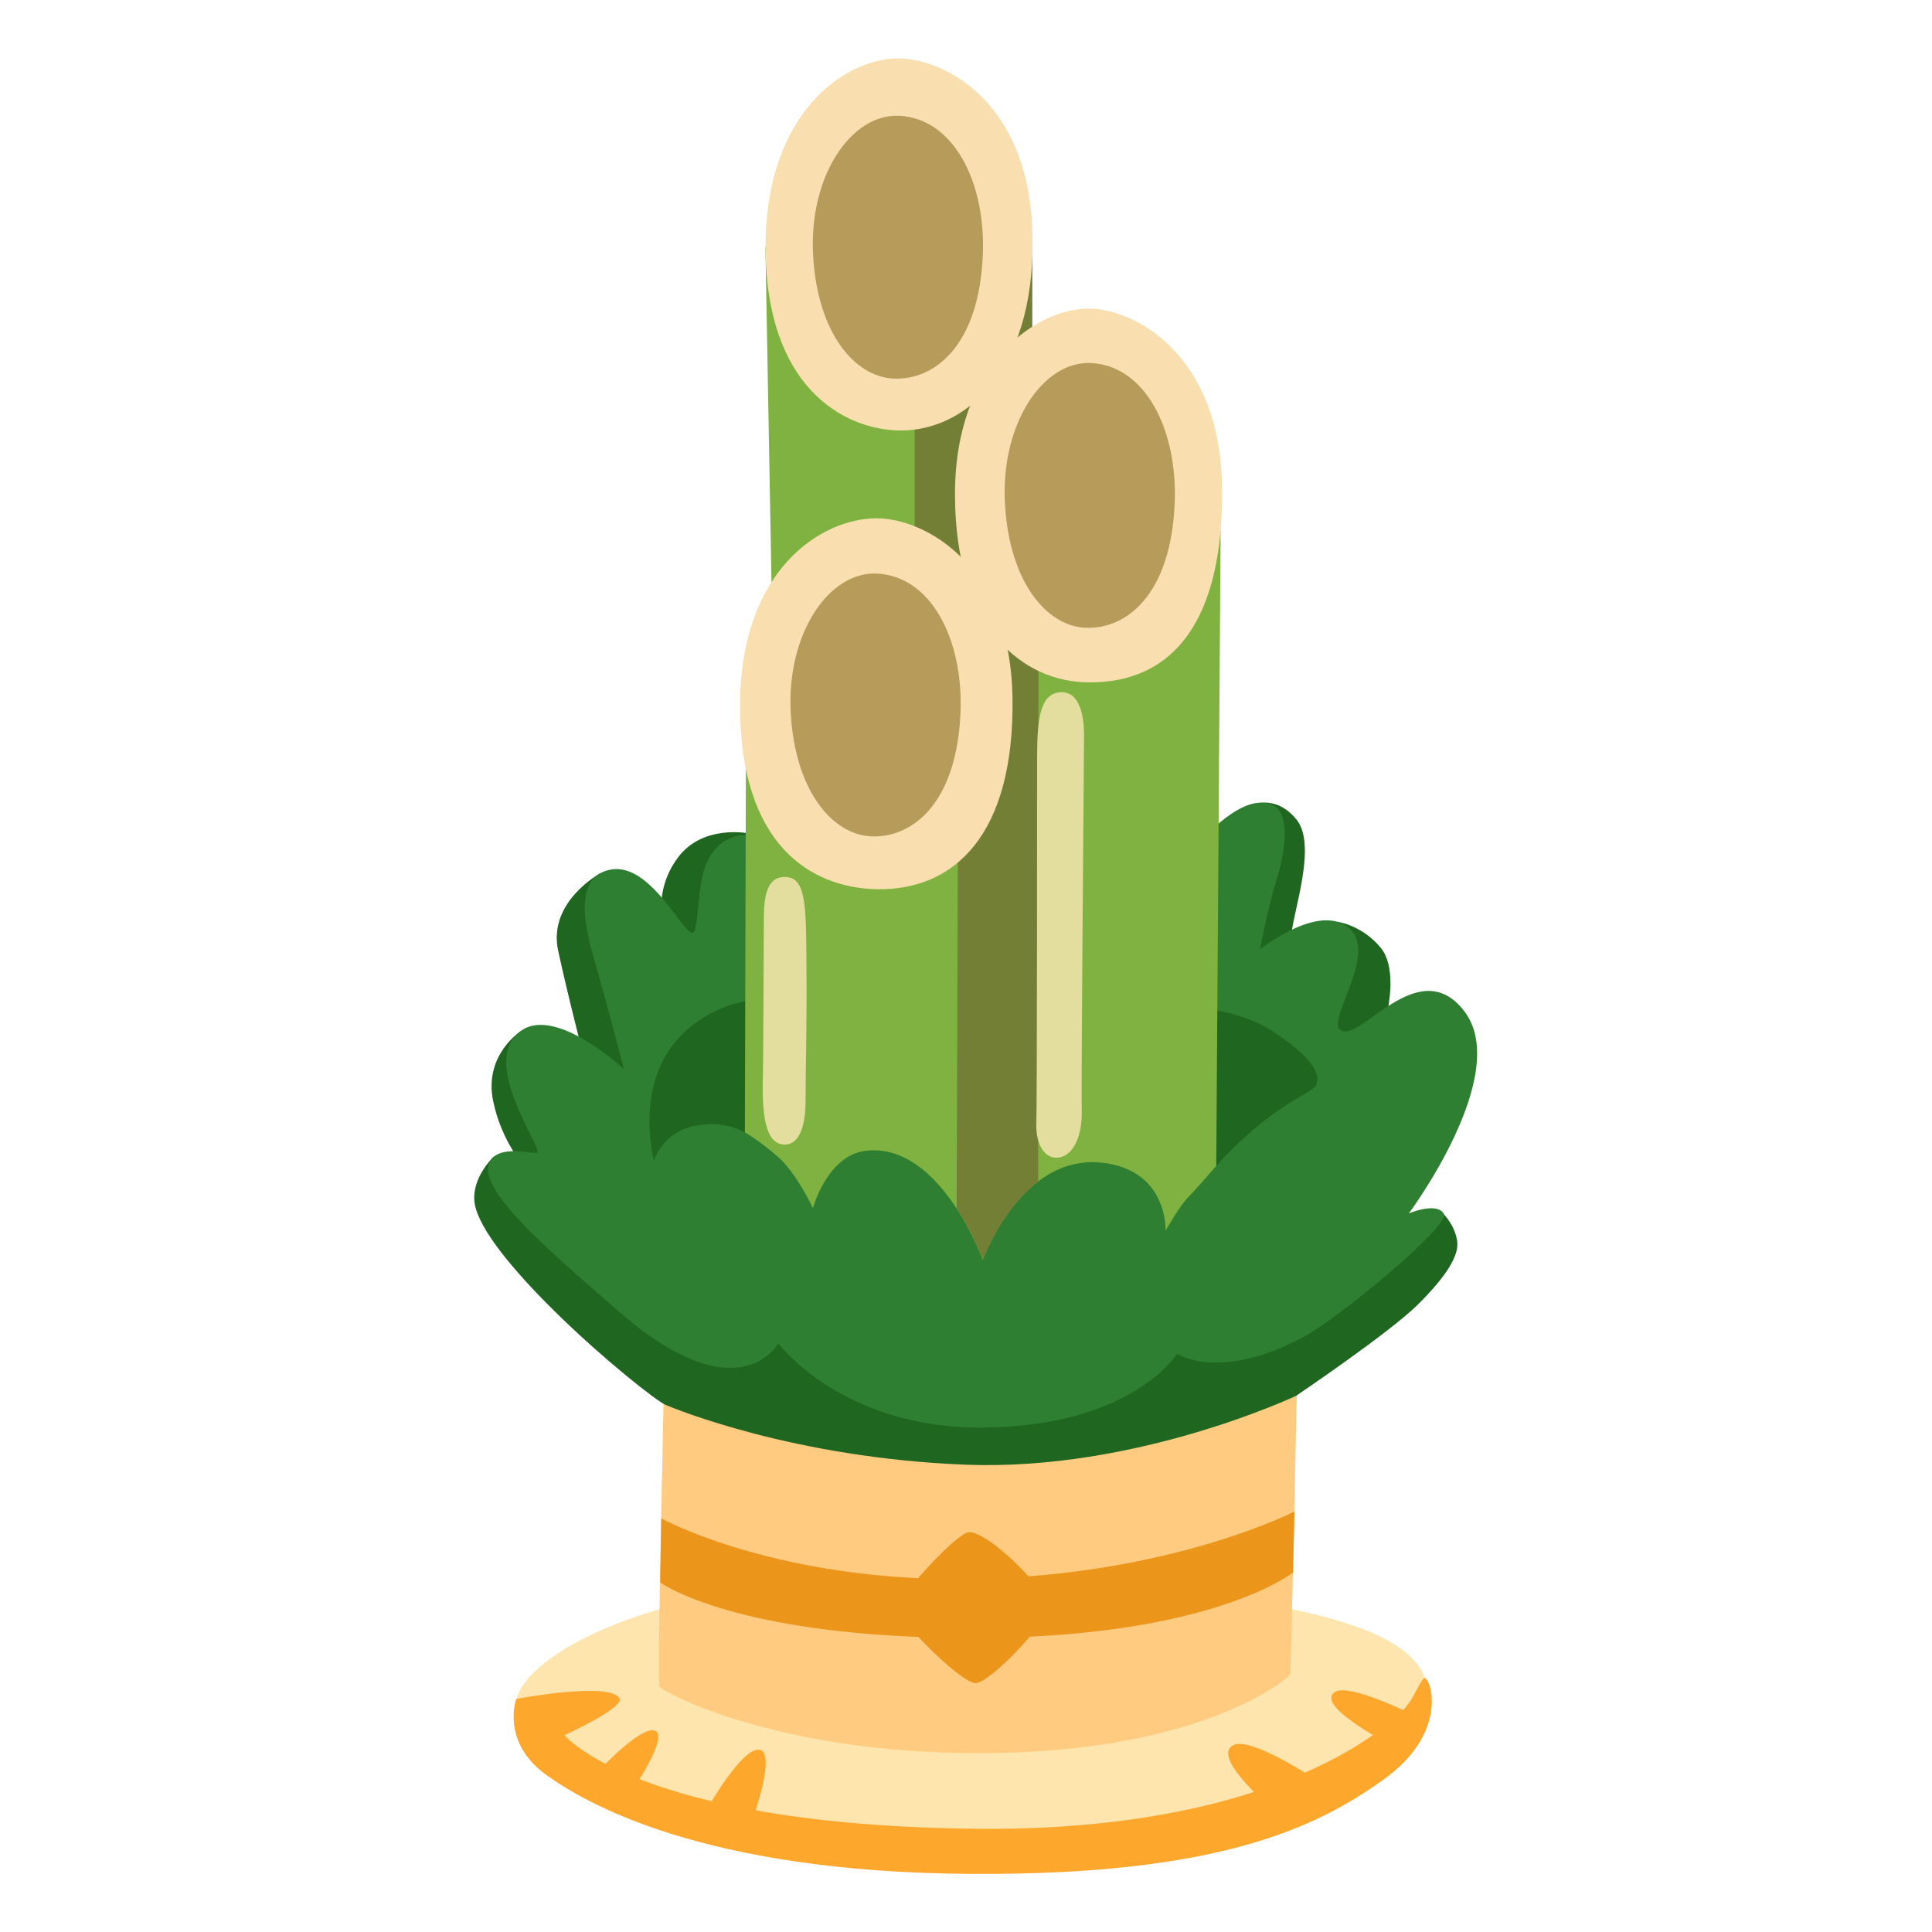 <?xml version="1.0" encoding="utf-8"?>
<svg width="800px" height="800px" viewBox="0 0 128 128" xmlns="http://www.w3.org/2000/svg" xmlns:xlink="http://www.w3.org/1999/xlink" aria-hidden="true" role="img" class="iconify iconify--noto" preserveAspectRatio="xMidYMid meet"><path d="M34.17 112.97c-.06-2.84 8.89-9.19 30.39-8.36s29.74 3.24 30.02 7.41s-13.81 11.77-31.6 10.75s-28.72-5.52-28.81-9.8z" fill="#fee5ad"></path><path d="M34.2 112.56s6.17-1.17 6.84-.05c.37.63-3.64 2.45-3.64 2.45s4.82 5.95 27.21 6.2c20.52.23 27.87-7.32 28.43-7.95c.72-.8 1.11-2.03 1.35-2.03c.39 0 1.65 3.57-2.71 6.71c-4.37 3.13-10.83 6.37-27.38 6.26c-17.94-.11-25.69-4.82-28.1-6.55c-3.04-2.19-2-5.04-2-5.04z" fill="#fda72c"></path><path d="M93.54 113.58s-4.12-2.07-5.08-1.49c-1.4.84 3.31 3.31 3.31 3.31l1.77-1.82z" fill="#fda72c"></path><path d="M87.15 117.88s-4.15-2.75-5.36-2.29c-1.71.66 2.33 4.11 2.33 4.11l3.03-1.82z" fill="#fda72c"></path><path d="M46.85 119.84s2.29-4.06 3.45-3.92c1.17.14-.42 4.57-.42 4.57l-3.03-.65z" fill="#fda72c"></path><path d="M39.94 117.04s2.57-2.71 3.45-2.38c.89.33-1.17 3.45-1.17 3.45s-2.19-1.17-2.28-1.07z" fill="#fda72c"></path><path d="M44 91.39s-.48 20-.3 20.35c.18.36 7.26 4.16 19.88 4.4c15.65.3 21.84-4.94 21.9-5.24c.06-.3.48-20.65.48-20.65L64.6 96.33L44 91.39z" fill="#ffcb80"></path><path d="M43.81 100.6s7.74 4.26 20.75 4.01s21.2-4.47 21.2-4.47l-.09 4.04s-5.42 4.34-21.19 4.34s-20.74-3.68-20.74-3.68l.07-4.24z" fill="#eb961b"></path><path d="M64.18 101.51c-.78.04-4.64 4.23-4.7 5c-.06.77 4.23 5.06 5.18 5c.95-.06 4.76-3.99 4.76-5.06s-3.93-5-5.24-4.94z" fill="#eb961b"></path><path d="M39.78 57.85s-3.51 1.89-2.8 5.14c.7 3.25 1.98 8.14 1.98 8.14l-4.43-2.83s-2.49 1.56-1.86 4.64c.56 2.72 2.11 4.4 2.11 4.4l-2.06-.72s-1.73 1.6-1.2 3.44c.53 1.85 2.99 4.65 5.63 7.21c2.99 2.9 6.33 5.54 6.95 5.81c.62.26 8.53 3.52 19.88 3.96c11.35.44 21.9-4.57 21.9-4.57s6.25-4.22 8.09-6.07c1.85-1.85 2.72-3.22 2.57-4.19c-.16-1.07-.93-1.81-.93-1.81l-5.52 2.21l1.94-16.27s.42-2.34-.53-3.52c-1.25-1.55-2.94-1.76-2.94-1.76s-2.46 2.02-2.94 1.35s1.85-6.17.28-8.11c-1.62-2-3.54-.73-3.54-.73L67.24 65.72L49.57 55.21s-3.01-.61-4.66 1.61c-1.85 2.49-.82 5.1-.82 5.1l-4.31-4.07z" fill="#1f6721"></path><path d="M51.57 89s4.22 5.68 13.62 5.58c9.86-.1 12.8-4.9 12.8-4.9s2.72 1.9 8.35-1.09c2.25-1.19 9.78-7.38 9.31-8.18s-2.31-.02-2.31-.02s6.88-9.23 3.67-13.4c-3.04-3.96-6.96 2.22-8.22 1.24c-.96-.75 3.08-5.74.05-7.07c-2.05-.9-5.37 1.74-5.37 1.74s.53-2.75 1.11-4.64c.57-1.83.97-4.44-.33-4.95c-1.62-.64-3.63 1.15-5.65 3.35c-2.94 3.21-28.96-1.33-28.96-1.33s-1.84-.28-2.8 1.79c-.72 1.54-.5 4.58-.96 4.68c-.6.14-2.8-4.73-5.46-4.18c-1.89.39-2.07 2.43-1.1 5.78c.96 3.35 2.02 7.44 2.02 7.44s-4.45-4.18-6.79-2.57c-2.87 1.97 1.32 7.65 1.06 8.08c-.12.2-2.66-.65-3.2.72c-.75 1.9 4.44 6.17 8.39 9.65C48.92 93.88 51.57 89 51.57 89z" fill="#2f7f32"></path><path d="M43.33 76.89s-1.57-5.68 2.44-8.88c4.66-3.73 10.03-.57 10.03-.57l20.49-.86s4.95-.2 7.88 1.65c3.44 2.18 3.31 3.4 2.93 3.79c-.24.25-1.1.65-2.35 1.51c-2.36 1.6-4.16 3.72-4.16 3.72l-17.98-4.51l-13.26 2.29s-1.29-.86-3.37-.43c-2.09.43-2.65 2.29-2.65 2.29z" fill="#1f6721"></path><path fill="#7fb240" d="M50.71 16.34l.45 24.8l6.07-5.24l11.14 4.44l.03-24.3z"></path><path d="M60.6 27.02v9.74s7.5 2.1 7.65 1.81c.14-.29.13-21.56.13-21.56L60.6 27.02z" fill="#737f35"></path><path d="M59.6 3.87c-3.44-.07-8.88 3.44-8.88 12.47c0 9.32 5.17 12.09 8.81 12.18c4.23.1 9.03-3.7 8.88-12.82c-.14-8.96-5.8-11.76-8.81-11.83z" fill="#f9dfaf"></path><path d="M59.53 7.67c-3.15-.12-5.95 4.01-5.66 9.24c.29 5.23 2.8 8.04 5.3 8.17c2.72.14 5.73-2.15 5.95-8.31c.16-4.72-1.94-8.95-5.59-9.1z" fill="#b69b5a"></path><path d="M50.71 46.79l-1.29 2.72l-.07 25.51s1 .57 2.22 1.65s2.29 3.37 2.29 3.37s.94-3.5 3.51-3.8c4.94-.57 7.74 7.24 7.74 7.24s2.51-7.02 7.88-6.45c4.42.47 4.23 4.51 4.23 4.51s.93-1.65 1.5-2.22s1.86-2.08 1.86-2.08l.29-42.06l-30.16 11.61z" fill="#7fb240"></path><path d="M63.47 54.32l-.09 25.74s.56.89.87 1.49c.48.91.87 1.93.87 1.93s.66-1.68 1.64-3.05c.99-1.38 2.02-2.14 2.02-2.14l.02-36.21l-3.13-1.95l-2.2 14.19z" fill="#737f35"></path><path d="M51.99 58.1c1.44 0 1.41 1.9 1.44 5.88c.03 4.33-.06 6.81-.06 9.01c0 1.14-.23 2.84-1.38 2.84c-1.29 0-1.51-1.97-1.45-4.49c.05-2.32.05-9.69.07-10.76c.03-1.5.34-2.48 1.38-2.48z" fill="#e3de9e"></path><path d="M70.29 45.86c-1.38.06-1.58 1.73-1.58 4.4c0 2.67 0 23.14-.05 24.17c-.05 1.04.35 2.27 1.33 2.27c.99 0 1.73-1.24 1.68-3.16s.15-23.48.15-24.87s-.35-2.86-1.53-2.81z" fill="#e3de9e"></path><path d="M72.22 20.45c-3.48-.07-8.95 3.57-8.95 12.29c0 9 4.57 12.44 8.85 12.47c5.69.05 8.99-4.21 8.84-13.03c-.14-8.65-5.7-11.67-8.74-11.73z" fill="#f9dfaf"></path><path d="M72.24 24.05c-3.15-.12-5.95 4.04-5.66 9.31s2.8 8.1 5.3 8.23c2.72.14 5.73-2.17 5.95-8.37c.16-4.76-1.94-9.02-5.59-9.17z" fill="#b69b5a"></path><path d="M58.07 34.34c-3.65 0-9.04 3.41-9.04 12.41c0 9.29 4.74 12.04 8.97 12.16c5.23.14 9.22-3.61 9.08-12.7c-.15-8.93-5.89-11.87-9.01-11.87z" fill="#f9dfaf"></path><path d="M58.05 38c-3.15-.12-5.95 4.01-5.66 9.24c.29 5.23 2.8 8.04 5.3 8.17c2.72.14 5.73-2.15 5.95-8.31c.16-4.73-1.94-8.96-5.59-9.1z" fill="#b69b5a"></path></svg>